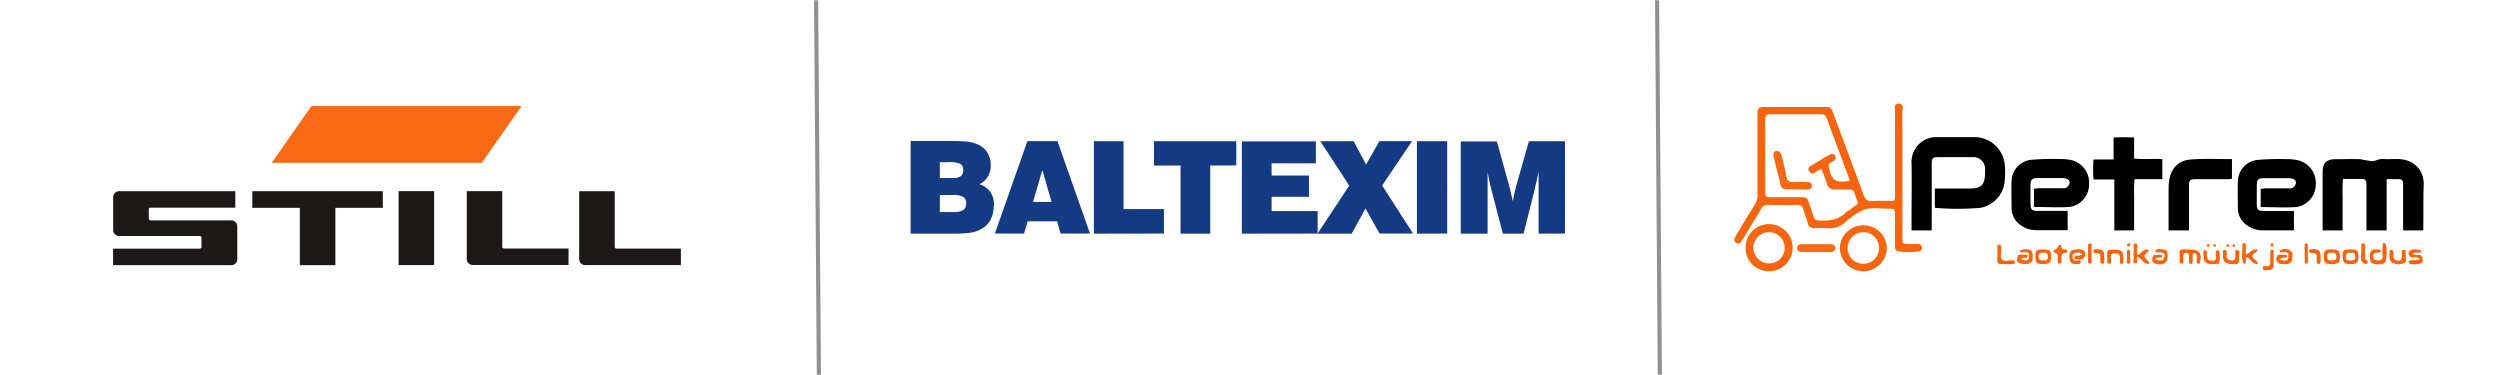 <svg id="final" xmlns="http://www.w3.org/2000/svg" viewBox="0 0 455.69 68.33"><defs><style>.cls-1{fill:#1d1718;}.cls-2{fill:#f86915;}.cls-3{fill:none;stroke:#909090;stroke-linecap:square;stroke-linejoin:round;stroke-width:0.75px;}.cls-4{fill:#143a84;}.cls-5{fill:#f6640f;}.cls-6{fill:#f66510;}.cls-7{fill:#f66917;}.cls-8{fill:#f66713;}</style></defs><g id="STILL"><polygon class="cls-1" points="45.99 34.85 69.78 34.85 69.78 37.88 61.13 37.88 61.13 48.33 54.65 48.33 54.65 37.88 45.99 37.88 45.99 34.85"/><path class="cls-1" d="M85.08,34.84h6.47V44.93a.33.33,0,0,0,.38.37h11.7v3H86.33a1.13,1.13,0,0,1-1.25-1.26Z"/><rect class="cls-1" x="72.65" y="34.84" width="6.48" height="13.48"/><path class="cls-1" d="M20.63,36.11a1.13,1.13,0,0,1,1.26-1.26h21v3H27.49a.33.33,0,0,0-.37.38V39.8a.33.33,0,0,0,.37.37H42a1.12,1.12,0,0,1,1.25,1.25v5.66A1.12,1.12,0,0,1,42,48.33H20.61v-3H36.36a.33.33,0,0,0,.37-.38V43.4a.33.33,0,0,0-.37-.38H21.89a1.12,1.12,0,0,1-1.26-1.25Z"/><path class="cls-1" d="M105.57,34.85h6.48V44.94a.34.34,0,0,0,.38.38h11.68v3H106.83a1.13,1.13,0,0,1-1.26-1.25Z"/><polygon class="cls-2" points="56.77 19.33 95.07 19.33 87.82 29.68 49.53 29.68 56.77 19.33"/></g><line class="cls-3" x1="148.76" y1="0.42" x2="149.26" y2="67.92"/><line class="cls-3" x1="302.05" y1="0.42" x2="302.55" y2="67.92"/><path class="cls-4" d="M176.11,37.08a1.38,1.38,0,0,1-.53,1.21,3.28,3.28,0,0,1-1.77.36h-2.5V35.54h2.46a3.37,3.37,0,0,1,1.8.36,1.31,1.31,0,0,1,.54,1.18ZM175.57,31a1.32,1.32,0,0,1-.45,1.12,2.79,2.79,0,0,1-1.58.33h-2.23V29.56h1.5a5.08,5.08,0,0,1,2.28.32,1.25,1.25,0,0,1,.48,1.14Zm5.62,6.51a4.45,4.45,0,0,0-.64-2.48,3.86,3.86,0,0,0-2-1.45,3.84,3.84,0,0,0,1.53-1.42,3.79,3.79,0,0,0,.51-2,4.24,4.24,0,0,0-.69-2.46,3.89,3.89,0,0,0-2-1.5,6.6,6.6,0,0,0-1.73-.39c-.67-.07-1.75-.11-3.26-.11h-6.92V42.59h7.46a24.35,24.35,0,0,0,3.42-.17,6.28,6.28,0,0,0,1.82-.58,4.22,4.22,0,0,0,1.82-1.7,5.3,5.3,0,0,0,.62-2.61Zm10.49-.7h-3.39L190,31l1.68,5.84Zm7,5.76-5.93-16.85h-5.48l-5.93,16.85h5.32l.65-2.23h5.37l.63,2.23Zm13.48,0V38.11h-7.36V25.74h-5.41V42.59Zm13.18-12.42V25.74h-15v4.43h4.85V42.59h5.41V30.17Zm14.84,12.42v-4.1h-8.4v-2.6h6.82V32h-6.82V29.77h8.07v-4H226.36V42.59Zm17.39,0-5.64-8.76,5.46-8.09h-5.95L249,30l-2.25-4.26h-6.09l5.27,8.09-5.78,8.76h6.22L248.9,38l2.55,4.57Zm6.22,0V25.74h-5.52V42.59Zm21.47,0V25.74h-6.58l-2.39,8.44-.24,1c-.05.19-.1.48-.18.87,0,.17-.07.37-.12.61l-.39-1.68-.18-.79-2.33-8.41h-6.59V42.59h4.89V34.46l0-1.25,0-1.87.38,1.92.3,1.27,2.11,8.06h3.77l2.08-8.25,0-.15q.36-1.41.66-2.85c0,.18,0,.43,0,.76s0,.58,0,.73V34.3l0,8.29Z"/><g id="peodp5.tif"><path class="cls-5" d="M346.77,31.84c0,3.84,0,7.67,0,11.5,0,1.13,0,1.13,1.17,1.14.54,0,1.08,0,1.61,0a.71.71,0,0,1,.78.65.63.63,0,0,1-.58.69,14,14,0,0,1-3.71,0c-.63-.07-.64-.65-.64-1.17,0-1.81,0-3.62,0-5.43,0-1.16,0-1.17-1.11-1.17-1.49,0-3.08-.29-4.44.14a12.5,12.5,0,0,0-3.58,2.4,4.14,4.14,0,0,1-3.08,1,15.63,15.63,0,0,0-2.37,0,1.16,1.16,0,0,1-1.33-1c-.23-.84-.58-1.63-.81-2.47-.17-.64-.53-.79-1.16-.78q-2.61.06-5.22,0a1.26,1.26,0,0,0-1.28.73c-1.06,1.81-2.17,3.6-3.27,5.39-.29.47-.57,1.22-1.26.83s-.21-1.09.09-1.6c1.07-1.8,2.15-3.61,3.28-5.38a3.09,3.09,0,0,0,.48-1.74q0-7.23,0-14.46c0-1.55.07-1.61,1.6-1.61h10.45c1.33,0,1.33,0,1.79,1.22,1.84,4.93,3.7,9.86,5.51,14.81.3.82.66,1.19,1.58,1.11a31.38,31.38,0,0,1,3.36,0c.58,0,.81-.15.79-.77,0-1.23,0-2.47,0-3.7,0-3.92,0-7.83,0-11.74,0-.59-.33-1.56.69-1.53s.64,1,.64,1.59C346.78,24.27,346.77,28.06,346.77,31.84ZM332,30.76c-.49.28-.86.48-1.21.69a.64.64,0,0,1-1-.21.6.6,0,0,1,.21-.95c.59-.39,1.2-.74,1.8-1.1a19.68,19.68,0,0,1,1.73-1,.67.67,0,1,1,.67,1.15,5.93,5.93,0,0,1-.62.4.5.5,0,0,0-.25.61c.53,2.57,1.11,3,3.8,2.64a.67.67,0,0,0,0-.24c-1.39-3.74-2.8-7.48-4.17-11.23-.22-.58-.58-.69-1.14-.69-3,0-6,0-9.08,0-.74,0-1,.2-1,1,0,4.4,0,8.81,0,13.22,0,.71.22.92.91.9,1.79,0,3.57,0,5.35,0,1.37,0,1.37,0,1.84,1.34.25.73.52,1.47.75,2.22a.83.83,0,0,0,.88.66c1.82.11,3.55,0,4.94-1.4a7.78,7.78,0,0,1,.8-.58c1.92-1.42,1.56-.63.85-2.89a.92.92,0,0,0-1.08-.76c-.83,0-1.66,0-2.49,0a1.29,1.29,0,0,1-1.47-1C332.74,32.64,332.36,31.78,332,30.76Z"/><path class="cls-6" d="M326.75,45.16a4.27,4.27,0,0,1-4.23,4.28,4.23,4.23,0,0,1-4.35-4.3,4.29,4.29,0,0,1,8.58,0Zm-1.45.05a2.83,2.83,0,0,0-2.78-2.89,2.9,2.9,0,0,0-2.93,2.78A2.86,2.86,0,0,0,322.47,48,2.78,2.78,0,0,0,325.3,45.21Z"/><path class="cls-6" d="M339.65,49.44a4.27,4.27,0,0,1-4.29-4.23,4.29,4.29,0,0,1,8.57-.12A4.27,4.27,0,0,1,339.65,49.44Zm2.84-4.2a2.84,2.84,0,0,0-2.88-2.92,2.92,2.92,0,0,0-2.84,2.75,2.87,2.87,0,0,0,2.85,3A2.8,2.8,0,0,0,342.49,45.24Z"/><path class="cls-7" d="M330.93,45.94h-2.48c-.51,0-.93-.21-.89-.78s.44-.65.9-.65h5.2c.46,0,.85.16.88.66s-.36.78-.89.78Z"/><path class="cls-5" d="M398.86,45.5h.37c1.66,0,2.19.65,1.77,2.27,0,.15-.08.32-.3.31s-.28-.17-.29-.32c0-.41,0-.82,0-1.23a.38.38,0,0,0-.38-.4c-.27,0-.35.17-.36.39s0,.66,0,1,0,.55-.32.57-.36-.27-.36-.53,0-.66,0-1-.27-.47-.59-.48-.43.2-.43.47,0,.74,0,1.11-.12.41-.36.4a.3.3,0,0,1-.31-.32c0-.61,0-1.22,0-1.84,0-.29.23-.42.5-.43h1.12Z"/><path class="cls-5" d="M434.39,44.29c.2,0,.47,0,.5.26a7.8,7.8,0,0,1,0,2.93c-.16.62-1,.83-1.94.66A1,1,0,0,1,432,47c0-.66-.1-1.36.8-1.56.39.11.89-.13,1.21.25-.12.41-.4.36-.63.35-.58,0-.82.23-.79.81s.44.59.87.61.86-.09.84-.73A9.57,9.57,0,0,1,434.39,44.29Z"/><path class="cls-5" d="M415.62,46c0-.11-.14-.29-.11-.31a1.75,1.75,0,0,1,1.85-.08c.68.33.51,1.07.44,1.66s-.56.87-1.16.87H416a1.08,1.08,0,0,1-1-.56.87.87,0,0,1,.38-1.17l1.51.06-.05.47c-.39.08-.86-.13-1.38.45.74-.09,1.36.53,1.66-.42l0-.73C416.66,45.77,416.11,46.09,415.62,46Z"/><path class="cls-5" d="M368.32,46c-.05-.11-.16-.27-.12-.31a2.22,2.22,0,0,1,1.83-.13c.56.38.51,1,.47,1.55a1,1,0,0,1-1,1,5.93,5.93,0,0,1-.73,0c-1.09-.09-1.33-.54-.89-1.64a5.84,5.84,0,0,1,1.72,0l-.05.47c-.39.08-.86-.12-1.15.37.47-.14,1.12.63,1.42-.33l0-.74C369.36,45.76,368.81,46.08,368.32,46Z"/><path class="cls-5" d="M379.25,47.52c.11.67-.36.61-.78.63s-1.06-.12-1.16-.69a1.91,1.91,0,0,1,.22-1.76,3,3,0,0,1,2.15-.11.79.79,0,0,1,.42.71.92.92,0,0,1-.79,1l-1.18-.06a.62.62,0,0,1,.23-.67c.37,0,.77.13,1.18-.24A1.45,1.45,0,0,0,378,46.2c-.37.29-.2.67-.15,1C378.24,47.73,378.8,47.35,379.25,47.52Z"/><path class="cls-5" d="M425.05,48.15c-1.19,0-1.5-.3-1.48-1.44s.23-1.26,1.49-1.25,1.44.29,1.45,1.33S426.16,48.15,425.05,48.15ZM425,46.06c-.51-.06-.83.12-.81.74s.31.69.79.67.91,0,.9-.66S425.55,46,425,46.06Z"/><path class="cls-5" d="M438.55,47.73a2.35,2.35,0,0,1-2.49.14c-.74-.54-.48-1.32-.5-2a.3.3,0,0,1,.29-.33c.25,0,.37.13.39.36s0,.5,0,.74c0,.66.32.83.92.85s.61-.44.66-.89-.35-1.2.66-1.05Z"/><path class="cls-5" d="M408.12,46.84c0,1.26,0,1.29-1,1.31-1.34,0-1.85-.33-1.93-1.34a.29.29,0,0,1,0-.13c.09-.4-.24-1.1.3-1.13s.37.68.38,1.06c0,.65.32.83.92.85s.64-.42.68-.88-.26-1,.28-1c.7,0,.3.68.41,1.05A1,1,0,0,1,408.12,46.84Z"/><path class="cls-5" d="M439,46c.6-.82,1.42-.52,2.19-.41.14,0,.11.27.08.43-.47.07-1-.14-1.61.28a5.25,5.25,0,0,0,1.61.19c.63,1,.38,1.58-.74,1.67-.4,0-.8,0-1.2,0-.3-.31-.54-.62.15-.72.48-.08,1,.13,1.57-.24a1.09,1.09,0,0,0-1-.26C439.39,47,439,46.7,439,46Z"/><path class="cls-5" d="M393,46c-.05-.1-.18-.27-.15-.3.47-.53,1.07-.24,1.6-.2s.58.39.64.79c.21,1.49-.75,2.27-2.18,1.77-.68-.24-.77-.66-.37-1.59a12,12,0,0,1,1.34,0c.44,0,.25.28.13.49-.37,0-.79-.13-1.19.28a2,2,0,0,0,1.43.17c.53-1.06.38-1.39-.65-1.42C393.35,46,393.15,46,393,46Z"/><path class="cls-5" d="M429.88,46.8c0,1.08-.3,1.35-1.42,1.34S427,47.85,427,46.7s.24-1.24,1.49-1.23S429.89,45.66,429.88,46.8Zm-1.39-.75c-.51,0-.88.05-.9.7s.29.75.82.73.9,0,.89-.67S429,46,428.49,46.05Z"/><path class="cls-5" d="M384.08,47c0-1.47,0-1.48,1.1-1.5,1.49,0,1.84.25,1.87,1.46a1,1,0,0,1,0,.24c-.08.32.21.89-.31.89s-.29-.58-.3-.9c0-.54-.07-1-.77-1s-.95.05-.91.78c0,.38.26,1.13-.29,1.11C383.75,48,384.3,47.23,384.08,47Z"/><path class="cls-5" d="M373.87,46.76c0,1.11-.3,1.39-1.5,1.38s-1.37-.28-1.36-1.4.21-1.27,1.44-1.27S373.86,45.65,373.87,46.76Zm-1.45-.71c-.52,0-.82.13-.83.74s.38.69.87.69.86-.07.84-.71S372.94,46,372.42,46.05Z"/><path class="cls-5" d="M364.08,46.24a8.22,8.22,0,0,1,0-.86c0-.29-.16-.78.35-.75s.31.5.35.81c.07.64-.3,1.43.16,1.87s1.18.09,1.8.14c.24,0,.54,0,.54.33s-.29.35-.54.36-.5,0-.75,0C363.73,48.15,364.11,48.26,364.08,46.24Z"/><path class="cls-5" d="M404.61,46.68c0,1.42,0,1.46-1.12,1.47-1.33,0-1.79-.33-1.85-1.42a.48.48,0,0,1,0-.12c.08-.37-.24-1,.28-1s.3.62.33,1c.06.51.17.87.78.91s.94-.05.91-.78c0-.38-.28-1.13.3-1.12S404.45,46.35,404.61,46.68Z"/><path class="cls-5" d="M375.29,44.62c.29,0,.45.1.45.27,0,.51.33.59.74.59.17,0,.33.07.33.28s-.05.28-.17.28c-1.05,0-.85.76-.86,1.39,0,.28,0,.66-.37.64s-.31-.4-.34-.67c0-.53.25-1.21-.62-1.37-.1,0-.22-.23-.13-.3C374.74,45.41,375.2,45.15,375.29,44.62Z"/><path class="cls-5" d="M430.42,46c0-.44,0-.89,0-1.34a.34.34,0,0,1,.31-.33c.26,0,.35.16.35.38,0,.53,0,1.06,0,1.59s-.12.9.37,1.21a.32.32,0,0,1,0,.52c-.18.19-.38.06-.55,0a1,1,0,0,1-.55-.9c0-.36,0-.73,0-1.1Z"/><path class="cls-5" d="M414.43,47.21v1a.89.89,0,0,1-1.09,1c-.32,0-.87.23-.89-.32s.49-.34.8-.34.57-.23.57-.62c0-.66,0-1.31,0-2,0-.2,0-.44.32-.42s.27.26.28.45C414.44,46.39,414.43,46.8,414.43,47.21Z"/><path class="cls-5" d="M383.56,47a4,4,0,0,1,0,.49c0,.23.06.54-.28.58s-.44-.27-.44-.57a4.14,4.14,0,0,1,0-.61c0-.5-.12-.78-.68-.76-.26,0-.65,0-.59-.41s.44-.27.7-.28C383.34,45.44,383.55,45.7,383.56,47Z"/><path class="cls-5" d="M423,47.07v.49c0,.27-.08.53-.37.55s-.35-.26-.36-.51a2.67,2.67,0,0,1,0-.49c.08-.65-.11-1-.86-1-.25,0-.53-.09-.52-.38s.33-.3.57-.32C422.68,45.35,423.05,45.73,423,47.07Z"/><path class="cls-5" d="M381.26,46.26V47.6c0,.22,0,.43-.29.46s-.36-.16-.37-.38c0-1,0-2,0-2.93,0-.21.11-.41.36-.4s.29.25.29.45C381.27,45.29,381.26,45.78,381.26,46.26Z"/><path class="cls-5" d="M389.52,46.44c.47,0,.68-.4,1-.63s.67-.47,1.12-.27c0,.08,0,.18,0,.22-1,.92-1,.92-.07,1.85.11.12.24.22.15.47-1.08.17-1.33-1.07-2.17-1.29Z"/><path class="cls-5" d="M420.67,46.26c0,.49,0,1,0,1.48a.31.31,0,0,1-.28.33c-.23,0-.29-.15-.3-.3,0-1,0-2.05,0-3.07,0-.16.06-.33.27-.34s.29.15.3.31c0,.53,0,1.06,0,1.59Z"/><path class="cls-5" d="M389.52,46.44v.35a.25.25,0,0,1,0,.12c-.09.39.27,1.11-.31,1.1s-.23-.73-.27-1.14a6.57,6.57,0,0,1,0-1.47c0-.36-.27-1,.32-1s.23.67.26,1.05A8.06,8.06,0,0,1,389.52,46.44Z"/><path class="cls-5" d="M388.3,46.94c0,.16,0,.33,0,.49s.09.66-.35.63-.25-.37-.26-.6c0-.53,0-1.07,0-1.6,0-.16.06-.32.27-.33s.29.14.3.31c0,.36,0,.73,0,1.1Z"/><path class="cls-5" d="M410.47,46.64c.29-.47.85-.59,1.08-1.07-1-.44-1.35.64-2.18.8,0-.61,0-1.17,0-1.74a.3.3,0,0,0-.32-.31.29.29,0,0,0-.32.3c.07,1.12-.28,2.26.18,3.36q.14.24.27,0c.47-.26,0-.78.33-1.09.76.24,1,1.44,2.11,1.17C411.37,47.4,410.65,47.2,410.47,46.64Z"/><path class="cls-5" d="M406.32,44.78A.28.28,0,0,1,406,45c-.11,0-.22-.12-.18-.26a.26.26,0,0,1,.37-.18C406.25,44.57,406.36,44.63,406.32,44.78Z"/><path class="cls-5" d="M414.41,44.63c-.05.17-.09.34-.31.3a.26.26,0,0,1-.24-.23.28.28,0,0,1,.24-.35C414.32,44.31,414.35,44.5,414.41,44.63Z"/><path class="cls-5" d="M388.26,44.72c-.1.21-.23.27-.4.18a.26.26,0,0,1-.12-.31.25.25,0,0,1,.34-.23A.28.28,0,0,1,388.26,44.72Z"/><path class="cls-5" d="M402.57,44.51c.12,0,.22.08.21.21a.25.25,0,0,1-.3.26.22.22,0,0,1-.22-.22C402.25,44.55,402.41,44.52,402.57,44.51Z"/><path class="cls-5" d="M403.9,44.77a.23.23,0,0,1-.23.21c-.22,0-.27-.16-.23-.31a.22.22,0,0,1,.28-.15C403.83,44.56,403.94,44.62,403.9,44.77Z"/><path class="cls-5" d="M407.14,45a.22.22,0,0,1-.21-.22c0-.22.16-.26.32-.23a.21.21,0,0,1,.15.27C407.36,44.91,407.29,45,407.14,45Z"/><path class="cls-8" d="M327.34,34.51c-3.2,0-2.46.14-3.2-2.51-.31-1.11-.55-2.23-.8-3.36-.09-.35-.19-.73.13-1s1-.16,1.23.61c.33,1.27.67,2.55.9,3.84.15.86.52,1.17,1.4,1.08a20.65,20.65,0,0,1,2.36,0c.46,0,.87.11.9.63s-.37.73-.8.75C328.75,34.53,328.05,34.51,327.34,34.51Z"/></g><path d="M365.45,30.46A5.57,5.57,0,0,0,359.56,25c-2.11,0-4.22,0-6.34,0a4.51,4.51,0,0,0-4.79,4.81c.06,3.53,0,7.06,0,10.6h0V42h3.68V40.41h0c0-3.5,0-7,0-10.48,0-1.1.15-1.27,1.18-1.29,2.07,0,4.15,0,6.22,0A2.14,2.14,0,0,1,361.83,31c0,.13,0,.25,0,.37,0,2.3-.63,3-2.91,3h-6.25v3.51a48.31,48.31,0,0,0,8.34,0,5.44,5.44,0,0,0,4.4-4.88A13.49,13.49,0,0,0,365.45,30.46Z"/><path d="M389,28.91V25.07a31.26,31.26,0,0,0-3.75,0v4h-3.65a22.12,22.12,0,0,0,0,3.64h3.79v7.75h0V42H389V40.41h0V38.82c0-1,0-2.06,0-3.09a20,20,0,0,1,.09-3.08h5.05V29C392.44,28.9,390.75,29.07,389,28.91Z"/><path d="M399.35,29.07c-2.41.18-3.73,1.73-4,4.14a8.24,8.24,0,0,0-.07,1V41s0,0,0,0v1H399V42h0V40.61q0-3.33,0-6.66c0-1.14.15-1.28,1.29-1.29,1.86,0,3.73,0,5.59,0,.32,0,.63,0,.95-.08V29C404.3,29,401.81,28.88,399.35,29.07Z"/><path d="M441.78,33.76c.1-2.44-1.47-4.74-4.82-4.78-.87,0-1.74.06-2.61,0-.71-.06-1.3.36-1.94.4a21.33,21.33,0,0,1-2.17-.36c-1.49-.06-3,0-4.48,0-1.73,0-2.39.68-2.4,2.41,0,3.25,0,6.5,0,9.75h0V42H427V40.41h0V38.73c0-1,0-2,0-3a25.34,25.34,0,0,1,.07-3.12h2.95c1.23,0,1.32.1,1.33,1.35v6.4h0V42h3.68V32.65c.74,0,1.28,0,1.81,0,1.09,0,1.19.11,1.19,1.23q0,3.26,0,6.52h0V42h3.68V40.8C441.76,38.45,441.68,36.1,441.78,33.76Z"/><path d="M377.68,29.21a8.07,8.07,0,0,0-2-.22,47.49,47.49,0,0,0-5.34.13,4,4,0,0,0-3.68,4c-.07,1.64,0,3.29,0,4.94a3.82,3.82,0,0,0,1.68,3,4.92,4.92,0,0,0,2.92.9c1.62,0,3.24,0,4.85,0h.77V38.44h-1.45c-1.32,0-2.65,0-4,0-1.08,0-1.31-.22-1.32-1.3s0-2.22,0-3.33.25-1.32,1.31-1.35c1.53,0,3.07,0,4.6,0a2.26,2.26,0,0,1,.73.15.7.7,0,0,1,.45.9,1.36,1.36,0,0,1-.57.72,1.81,1.81,0,0,1-.85.08h-4.1c-.31,0-.63.07-.93.1v3.31c2.21,0,4.36.14,6.49,0a4.15,4.15,0,0,0,3.55-4.15A4.23,4.23,0,0,0,377.68,29.21Z"/><path d="M418.92,29.23a8.1,8.1,0,0,0-2-.22,47.31,47.31,0,0,0-5.33.13,4,4,0,0,0-3.68,4c-.07,1.64,0,3.29,0,4.94a3.78,3.78,0,0,0,1.68,3,4.86,4.86,0,0,0,2.92.91c1.62,0,3.23,0,4.85,0h.77V38.46h-1.45c-1.32,0-2.65,0-4,0-1.08,0-1.31-.22-1.32-1.3s0-2.22,0-3.33.24-1.33,1.31-1.35c1.53,0,3.07,0,4.6,0a2.07,2.07,0,0,1,.73.15.7.7,0,0,1,.45.9,1.4,1.4,0,0,1-.57.72,1.81,1.81,0,0,1-.85.08H413a7.15,7.15,0,0,0-.93.1v3.31c2.2,0,4.36.14,6.49,0a4.15,4.15,0,0,0,3.55-4.16A4.23,4.23,0,0,0,418.92,29.23Z"/></svg>